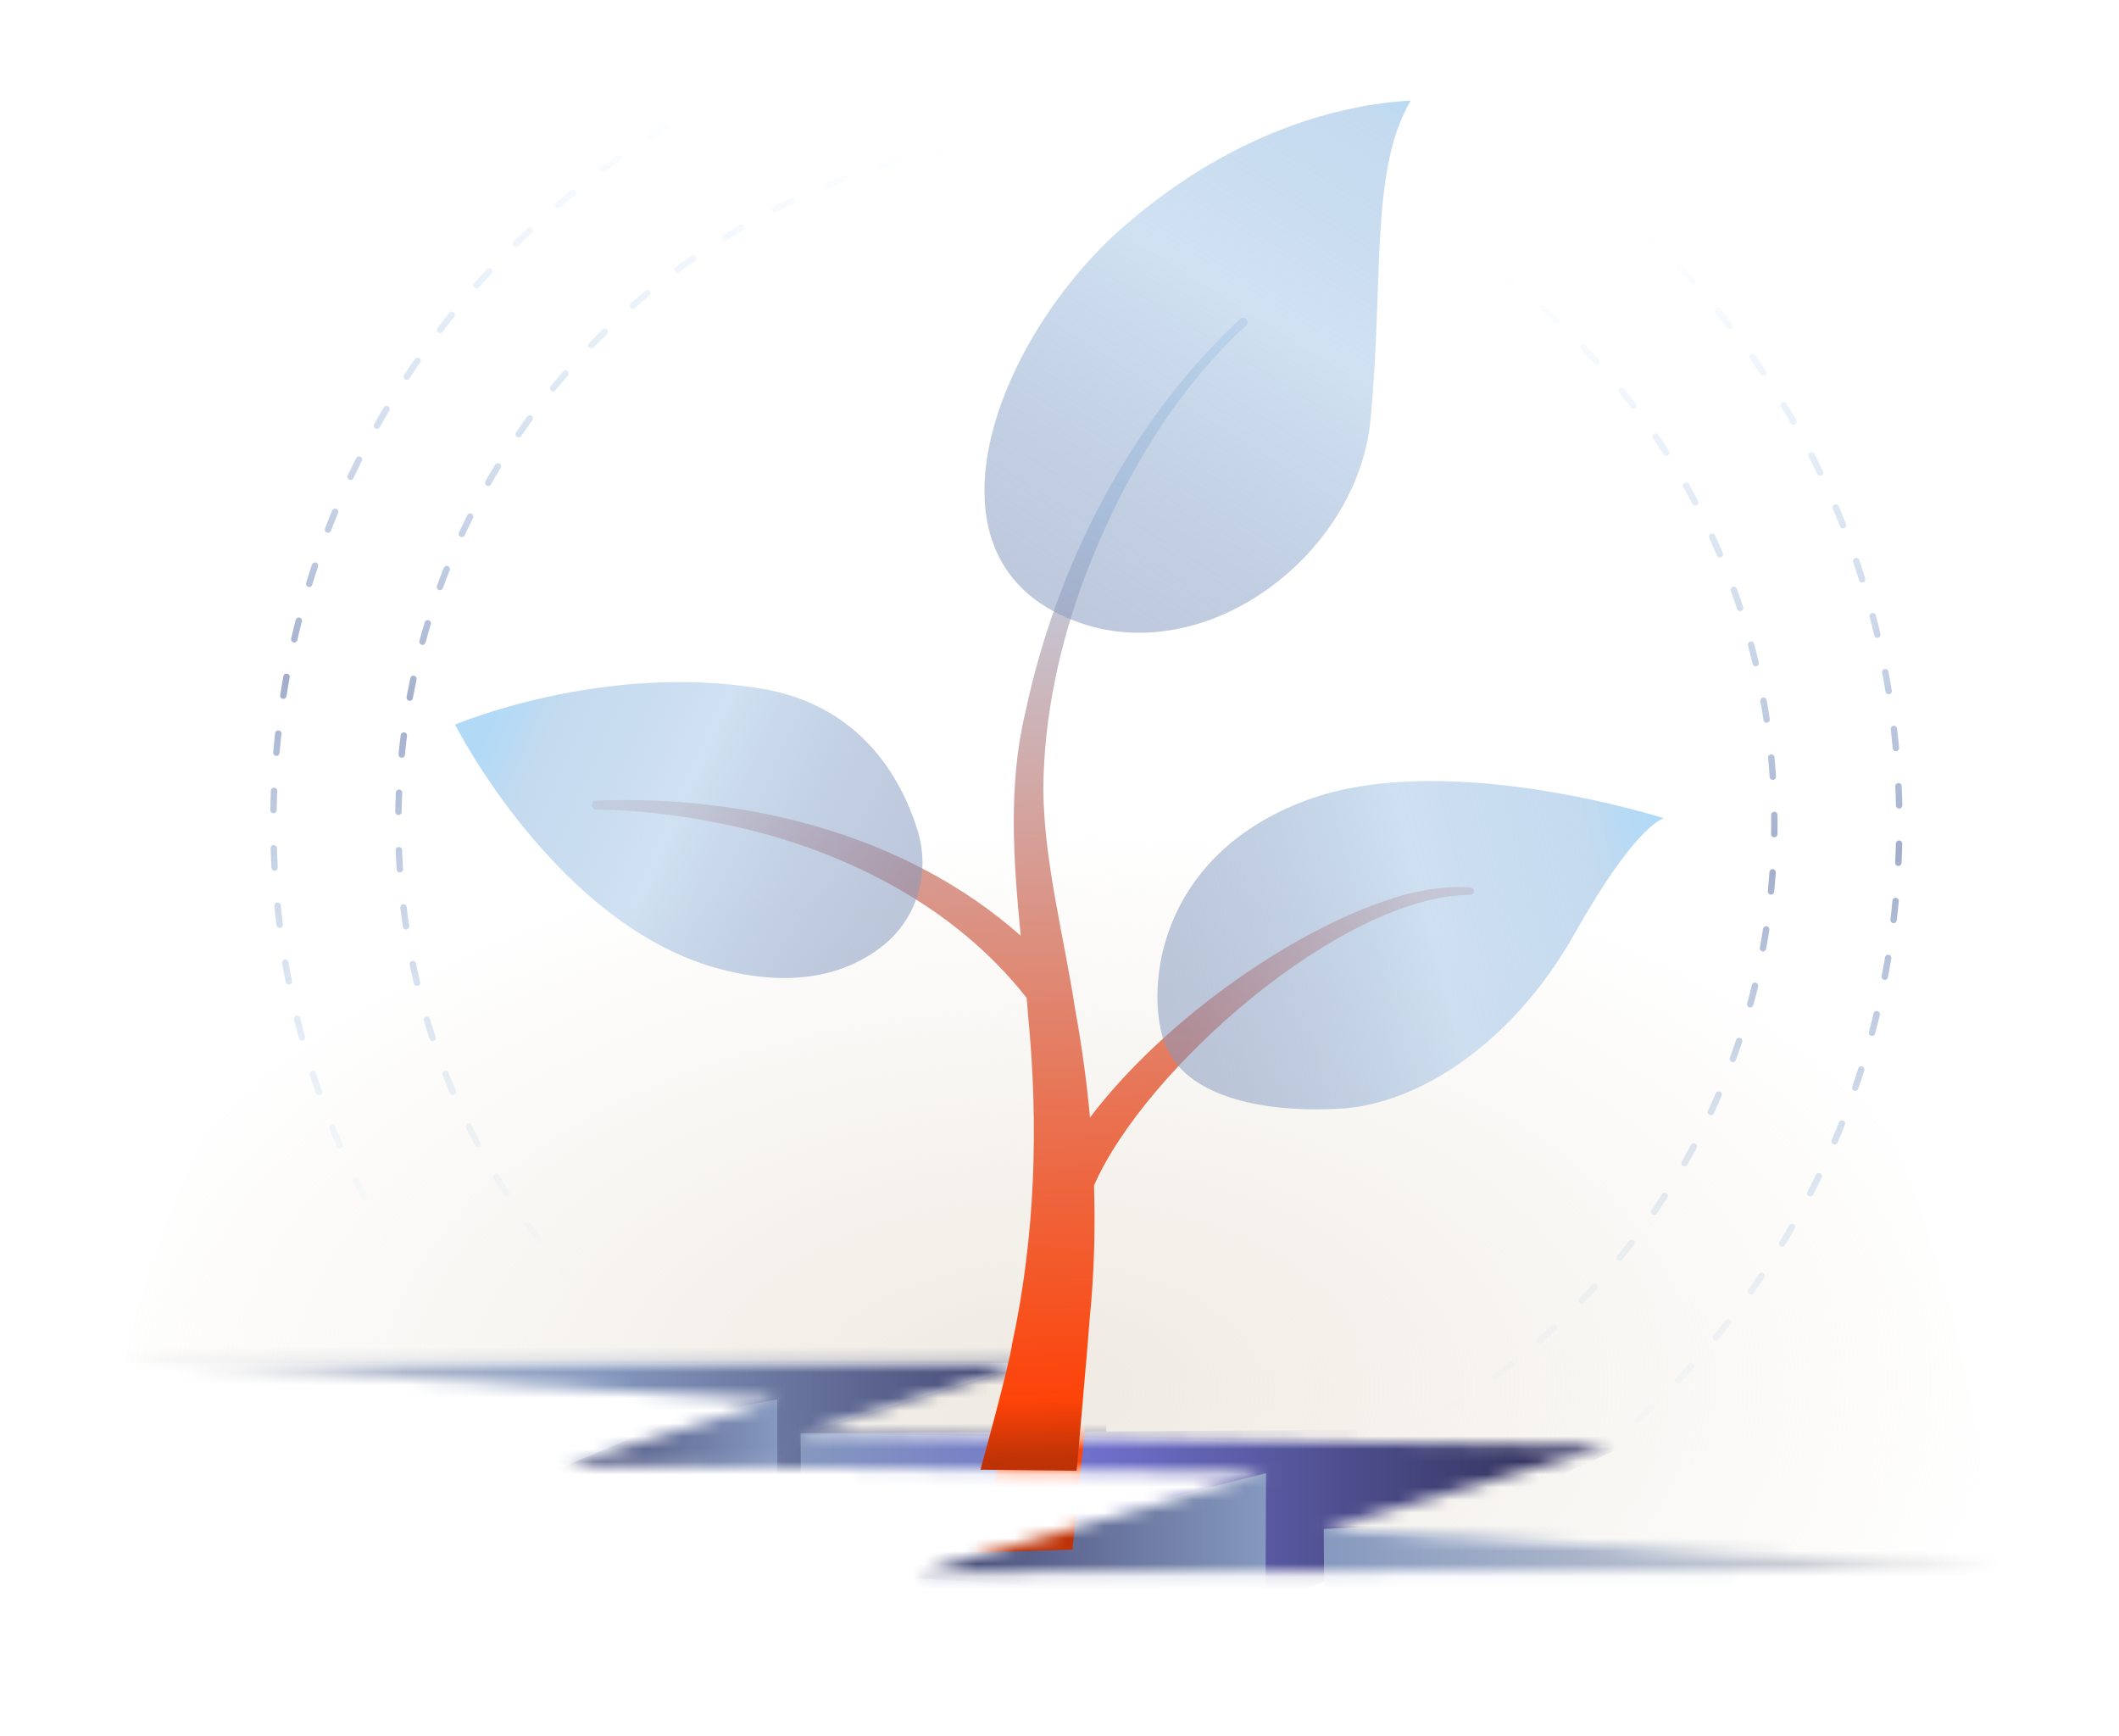 <svg width="166" height="136" viewBox="0 0 166 136" fill="none" xmlns="http://www.w3.org/2000/svg">
<path d="M117.327 21.26C130.485 31.088 139.003 46.784 139.003 64.47C139.003 86.075 126.291 104.711 107.939 113.307" stroke="url(#paint0_linear_382_2907)" stroke-width="0.5" stroke-linecap="round" stroke-linejoin="round" stroke-dasharray="1.5 3"/>
<path d="M45.123 100.618C36.473 91.057 31.205 78.379 31.205 64.47C31.205 36.823 52.021 14.038 78.835 10.932" stroke="url(#paint1_linear_382_2907)" stroke-width="0.5" stroke-linecap="round" stroke-linejoin="round" stroke-dasharray="1.5 3"/>
<path d="M128.438 17.8C140.957 29.43 148.79 46.035 148.79 64.47C148.79 85.776 138.328 104.638 122.261 116.199" stroke="url(#paint2_linear_382_2907)" stroke-width="0.5" stroke-linecap="round" stroke-linejoin="round" stroke-dasharray="1.5 3"/>
<path d="M30.776 97.721C24.84 88.043 21.418 76.656 21.418 64.471C21.418 40.411 34.759 19.468 54.448 8.635" stroke="url(#paint3_linear_382_2907)" stroke-width="0.5" stroke-linecap="round" stroke-linejoin="round" stroke-dasharray="1.5 3"/>
<path opacity="0.9" d="M156.408 122.964L103.748 119.752L126.237 113.253L62.76 112.285L80.883 106.765L9.689 106.776C9.689 106.776 22.22 43.041 86.75 43.041C151.28 43.041 156.408 122.964 156.408 122.964Z" fill="url(#paint4_radial_382_2907)"/>
<mask id="mask0_382_2907" style="mask-type:luminance" maskUnits="userSpaceOnUse" x="9" y="106" width="148" height="18">
<path d="M103.703 119.771L126.192 113.272L62.715 112.305L80.838 106.784L9.643 106.795L60.862 109.651L44.266 114.774L99.18 115.404L71.906 123.188L156.363 122.983L103.703 119.771Z" fill="white"/>
</mask>
<g mask="url(#mask0_382_2907)">
<path d="M22.652 86.183L6.815 106.711L86.613 123.859L86.681 105.849L22.652 86.183Z" fill="url(#paint5_linear_382_2907)"/>
<path d="M130.437 111.851L92.347 129.026L62.84 129.995L62.715 112.277L130.437 111.851Z" fill="url(#paint6_linear_382_2907)"/>
<path d="M67.372 123.364L87.116 124.597L99.109 132.305L99.18 115.404L67.372 123.364Z" fill="url(#paint7_linear_382_2907)"/>
<path d="M140.439 117.934L161.723 123.182L103.784 135.253L103.703 119.771L140.439 117.934Z" fill="url(#paint8_linear_382_2907)"/>
<path d="M53.163 111.117L39.079 117.004L60.908 128.297L60.888 109.617L53.163 111.117Z" fill="url(#paint9_linear_382_2907)"/>
<g filter="url(#filter0_d_382_2907)">
<path d="M115.102 70.32C113.398 70.196 111.694 70.442 110.056 70.86C101.799 73.108 91.156 80.587 85.285 88.343C85.028 85.533 84.647 82.735 84.139 79.962C83.256 74.138 81.71 68.522 81.627 62.682C81.668 56.91 82.918 51.152 84.976 45.749C87.757 38.539 91.784 31.566 97.513 26.31C97.661 26.182 97.676 25.957 97.546 25.811C97.417 25.666 97.195 25.654 97.05 25.782C88.418 33.831 82.637 45.142 80.215 56.638C78.854 62.34 79.294 68.268 79.858 74.099C70.934 66.193 58.372 63.042 46.601 63.516C46.135 63.52 46.165 64.219 46.601 64.218C49.903 64.254 53.173 64.661 56.385 65.314C65.538 67.157 74.497 71.555 80.324 78.974C80.366 79.457 80.406 79.938 80.442 80.418C81.272 88.997 81.002 97.653 79.184 106.084C78.951 107.83 76.291 116.796 76.291 116.796L84.016 116.566C84.016 116.566 85.127 106.024 85.268 104.024C85.612 100.577 85.706 97.114 85.603 93.657C89.562 84.607 104.938 70.987 115.071 70.895C115.224 70.9 115.357 70.783 115.368 70.628C115.38 70.469 115.26 70.331 115.102 70.32Z" fill="url(#paint10_linear_382_2907)"/>
</g>
</g>
<path d="M115.205 69.517C113.501 69.393 111.797 69.639 110.159 70.057C101.902 72.305 91.259 79.784 85.388 87.54C85.131 84.73 84.75 81.932 84.242 79.159C83.359 73.335 81.813 67.719 81.73 61.879C81.771 56.107 83.021 50.349 85.079 44.946C87.86 37.736 91.887 30.763 97.616 25.507C97.764 25.379 97.779 25.154 97.649 25.008C97.52 24.863 97.298 24.851 97.153 24.979C88.521 33.028 82.74 44.339 80.318 55.835C78.957 61.537 79.397 67.465 79.961 73.296C71.037 65.39 58.475 62.239 46.704 62.713C46.238 62.717 46.268 63.416 46.704 63.415C50.006 63.451 53.276 63.858 56.488 64.511C65.641 66.354 74.6 70.752 80.427 78.171C80.469 78.654 80.509 79.135 80.545 79.615C81.375 88.194 81.105 96.85 79.287 105.281C79.054 107.027 76.807 115.126 76.807 115.126L84.342 115.21C84.342 115.21 85.231 105.222 85.371 103.222C85.715 99.775 85.809 96.312 85.706 92.855C89.665 83.805 105.041 70.185 115.174 70.093C115.327 70.098 115.46 69.981 115.471 69.826C115.483 69.667 115.363 69.528 115.205 69.517Z" fill="url(#paint11_linear_382_2907)"/>
<path opacity="0.9" d="M130.358 64.102C130.358 64.102 113.34 58.627 102.388 62.67C91.436 66.714 89.793 76.149 91.015 81.035C92.237 85.921 98.849 87.185 104.957 86.848C111.065 86.511 118.478 81.793 123.364 73.116C128.25 64.439 130.357 64.101 130.357 64.101L130.358 64.102Z" fill="url(#paint12_linear_382_2907)"/>
<path opacity="0.9" d="M110.515 7.88C107.314 13.333 108.423 21.625 107.367 32.863C106.311 44.101 93.023 53.546 82.501 47.864C71.979 42.182 78.563 26.021 87.974 17.793C97.385 9.565 106.377 8.095 110.515 7.88Z" fill="url(#paint13_linear_382_2907)"/>
<path opacity="0.9" d="M35.648 56.764C35.648 56.764 47.166 51.872 59.615 53.937C67.396 55.228 70.572 60.904 71.861 64.979C72.905 68.283 71.897 71.89 69.193 74.057C66.722 76.036 62.725 77.54 56.511 75.937C43.669 72.623 35.648 56.764 35.648 56.764Z" fill="url(#paint14_linear_382_2907)"/>
<defs>
<filter id="filter0_d_382_2907" x="38.225" y="22.478" width="85.182" height="107.178" filterUnits="userSpaceOnUse" color-interpolation-filters="sRGB">
<feFlood flood-opacity="0" result="BackgroundImageFix"/>
<feColorMatrix in="SourceAlpha" type="matrix" values="0 0 0 0 0 0 0 0 0 0 0 0 0 0 0 0 0 0 127 0" result="hardAlpha"/>
<feOffset dy="4.822"/>
<feGaussianBlur stdDeviation="4.019"/>
<feColorMatrix type="matrix" values="0 0 0 0 0.216 0 0 0 0 0.216 0 0 0 0 0.396 0 0 0 1 0"/>
<feBlend mode="normal" in2="BackgroundImageFix" result="effect1_dropShadow_382_2907"/>
<feBlend mode="normal" in="SourceGraphic" in2="effect1_dropShadow_382_2907" result="shape"/>
</filter>
<linearGradient id="paint0_linear_382_2907" x1="123.471" y1="113.557" x2="123.471" y2="21.01" gradientUnits="userSpaceOnUse">
<stop stop-color="#AAD6F7" stop-opacity="0"/>
<stop offset="0.5" stop-color="#798AB5" stop-opacity="0.7"/>
<stop offset="1" stop-color="#AAD6F7" stop-opacity="0"/>
</linearGradient>
<linearGradient id="paint1_linear_382_2907" x1="55.02" y1="100.868" x2="55.02" y2="10.682" gradientUnits="userSpaceOnUse">
<stop stop-color="#AAD6F7" stop-opacity="0"/>
<stop offset="0.5" stop-color="#798AB5" stop-opacity="0.7"/>
<stop offset="1" stop-color="#AAD6F7" stop-opacity="0"/>
</linearGradient>
<linearGradient id="paint2_linear_382_2907" x1="135.526" y1="116.45" x2="135.526" y2="17.55" gradientUnits="userSpaceOnUse">
<stop stop-color="#AAD6F7" stop-opacity="0"/>
<stop offset="0.5" stop-color="#798AB5" stop-opacity="0.7"/>
<stop offset="1" stop-color="#AAD6F7" stop-opacity="0"/>
</linearGradient>
<linearGradient id="paint3_linear_382_2907" x1="37.932" y1="97.971" x2="37.932" y2="8.384" gradientUnits="userSpaceOnUse">
<stop stop-color="#AAD6F7" stop-opacity="0"/>
<stop offset="0.5" stop-color="#798AB5" stop-opacity="0.7"/>
<stop offset="1" stop-color="#AAD6F7" stop-opacity="0"/>
</linearGradient>
<radialGradient id="paint4_radial_382_2907" cx="0" cy="0" r="1" gradientUnits="userSpaceOnUse" gradientTransform="translate(81.216 109.122) rotate(-91.112) scale(44.356 75.982)">
<stop stop-color="#EDE8DF"/>
<stop offset="1" stop-color="#EDE8DF" stop-opacity="0"/>
</radialGradient>
<linearGradient id="paint5_linear_382_2907" x1="6.815" y1="105.021" x2="86.681" y2="105.021" gradientUnits="userSpaceOnUse">
<stop stop-color="#EDE8DF"/>
<stop offset="0.499" stop-color="#8699BF"/>
<stop offset="1" stop-color="#373765"/>
</linearGradient>
<linearGradient id="paint6_linear_382_2907" x1="62.715" y1="120.923" x2="130.437" y2="120.923" gradientUnits="userSpaceOnUse">
<stop stop-color="#8699BF"/>
<stop offset="0.347" stop-color="#6F6FCB"/>
<stop offset="0.818" stop-color="#383866"/>
<stop offset="0.999" stop-color="#373765"/>
</linearGradient>
<linearGradient id="paint7_linear_382_2907" x1="67.372" y1="123.854" x2="99.18" y2="123.854" gradientUnits="userSpaceOnUse">
<stop stop-color="#373765"/>
<stop offset="1" stop-color="#8699BF"/>
</linearGradient>
<linearGradient id="paint8_linear_382_2907" x1="103.703" y1="126.593" x2="161.723" y2="126.593" gradientUnits="userSpaceOnUse">
<stop stop-color="#8699BF"/>
<stop offset="1" stop-color="#EDE8DF"/>
</linearGradient>
<linearGradient id="paint9_linear_382_2907" x1="39.079" y1="118.957" x2="60.908" y2="118.957" gradientUnits="userSpaceOnUse">
<stop stop-color="#373765"/>
<stop offset="1" stop-color="#8699BF"/>
</linearGradient>
<linearGradient id="paint10_linear_382_2907" x1="82.396" y1="116.767" x2="79.491" y2="25.691" gradientUnits="userSpaceOnUse">
<stop offset="0.012" stop-color="#BE3206"/>
<stop offset="0.063" stop-color="#FD4308"/>
<stop offset="0.837" stop-color="#BED6ED"/>
</linearGradient>
<linearGradient id="paint11_linear_382_2907" x1="82.482" y1="115.416" x2="79.595" y2="24.891" gradientUnits="userSpaceOnUse">
<stop offset="0.012" stop-color="#BE3206"/>
<stop offset="0.063" stop-color="#FD4308"/>
<stop offset="0.837" stop-color="#BED6ED"/>
</linearGradient>
<linearGradient id="paint12_linear_382_2907" x1="91.67" y1="77.929" x2="130.109" y2="68.056" gradientUnits="userSpaceOnUse">
<stop offset="0.007" stop-color="#8699BF" stop-opacity="0.6"/>
<stop offset="0.533" stop-color="#BED6ED" stop-opacity="0.84"/>
<stop offset="0.87" stop-color="#BED6ED"/>
<stop offset="1" stop-color="#AAD6F7"/>
</linearGradient>
<linearGradient id="paint13_linear_382_2907" x1="82.558" y1="49.835" x2="111.179" y2="3.982" gradientUnits="userSpaceOnUse">
<stop offset="0.007" stop-color="#8699BF" stop-opacity="0.6"/>
<stop offset="0.557" stop-color="#BED6ED" stop-opacity="0.81"/>
<stop offset="0.879" stop-color="#BED6ED"/>
<stop offset="0.96" stop-color="#ABD6F6"/>
<stop offset="1" stop-color="#AAD6F7"/>
</linearGradient>
<linearGradient id="paint14_linear_382_2907" x1="72.211" y1="71.095" x2="38.787" y2="56.218" gradientUnits="userSpaceOnUse">
<stop offset="0.052" stop-color="#8699BF" stop-opacity="0.6"/>
<stop offset="0.559" stop-color="#BED6ED" stop-opacity="0.82"/>
<stop offset="0.878" stop-color="#BED6ED"/>
<stop offset="1" stop-color="#AAD6F7"/>
</linearGradient>
</defs>
</svg>
